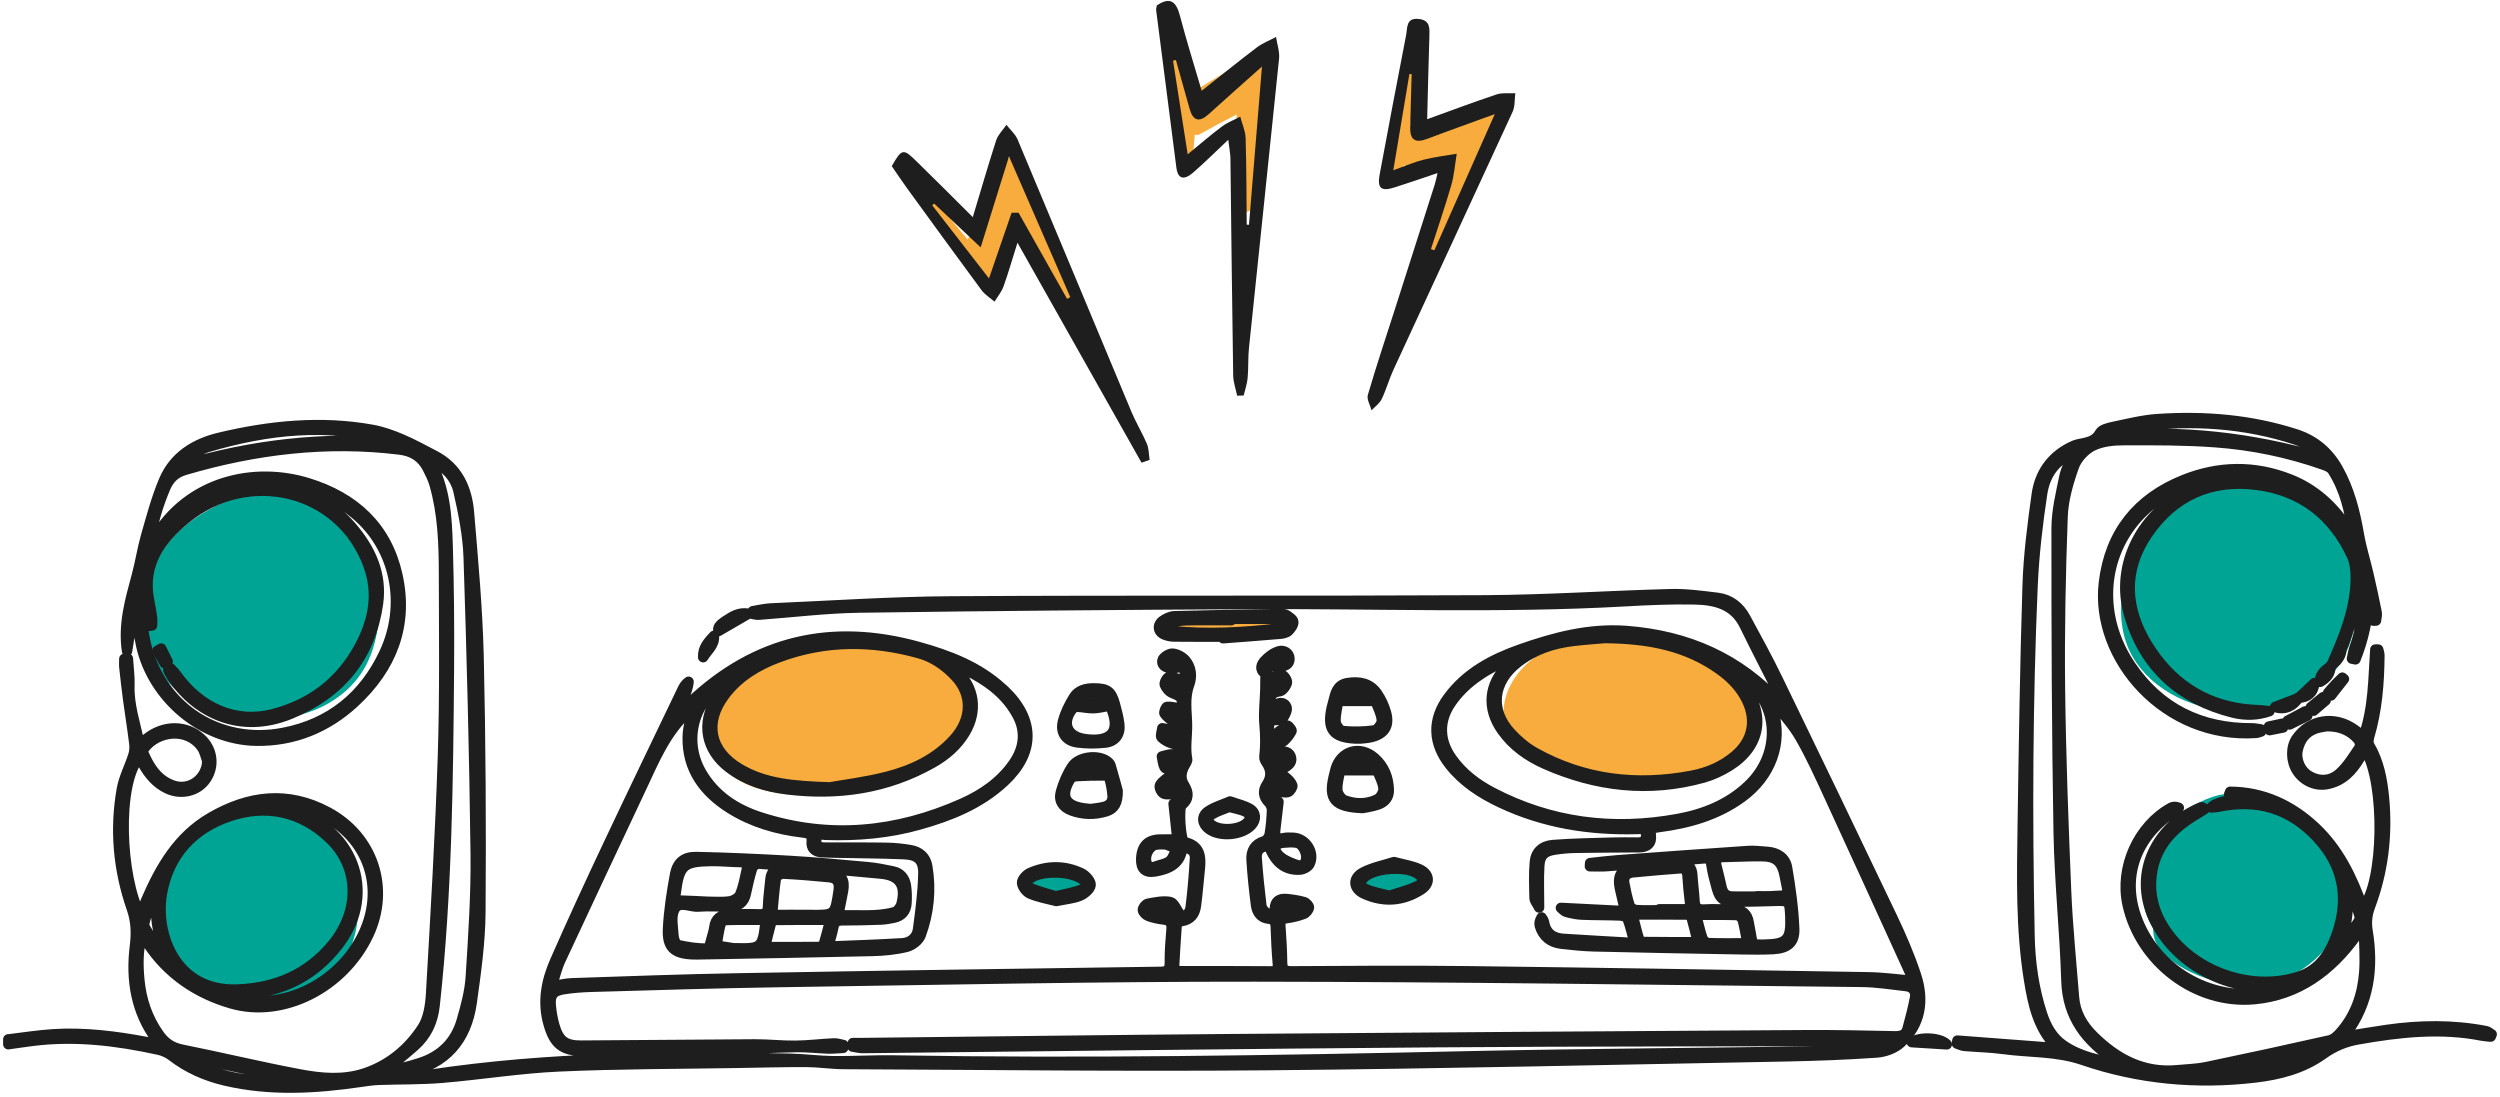 <svg width="604" height="265" viewBox="0 0 604 265" fill="none" xmlns="http://www.w3.org/2000/svg">
<path d="M310.505 149.342C305.851 149.649 301.175 149.744 296.51 149.575C294.32 149.501 292.131 149.332 289.951 149.205C288.841 149.141 287.73 149.109 286.619 149.205C285.879 149.268 285.022 149.522 284.271 149.607C283.361 149.215 282.166 149.712 281.69 150.527C281.066 151.595 281.521 152.748 282.451 153.425C283.361 154.081 284.313 153.838 285.318 153.637C286.376 153.415 287.444 153.372 288.523 153.394C290.935 153.436 293.336 153.69 295.738 153.796C300.657 153.997 305.586 153.923 310.505 153.595C313.213 153.415 313.224 149.183 310.505 149.363V149.342Z" fill="#F7AC3D"/>
<path d="M418.012 161.719C410.755 155.246 400.769 155.15 391.587 154.473C382.976 153.849 373.615 154.918 367.522 161.772C360.804 169.325 362.021 179.734 371.002 184.717C379.041 189.181 389.736 190.355 398.749 189.974C405.529 189.688 416.658 189.308 420.053 182.516C426.252 176.952 424.084 167.135 418.001 161.719H418.012Z" fill="#F7AC3D"/>
<path d="M233.844 168.659C233.263 157.816 220.548 154.897 211.831 154.188C197.614 153.035 166.482 157.679 171.581 179.047C174.035 189.329 184.074 191.603 193.298 192.122C202.321 192.629 213.45 191.265 220.78 185.531C221.055 185.32 221.32 185.087 221.574 184.865C228.026 181.776 234.257 176.265 233.855 168.67L233.844 168.659Z" fill="#F7AC3D"/>
<path d="M74.07 198.161C72.716 196.416 70.653 195.157 67.882 194.967C59.832 194.406 49.613 198.965 44.356 205.164C38.961 211.532 36.888 222.777 41.151 230.245C49.402 244.716 76.069 245.7 84.045 230.33C89.673 219.476 85.632 201.398 74.07 198.161Z" fill="#00A495"/>
<path d="M520.199 224.152C520.124 226.363 520.897 228.648 522.907 230.573C528.735 236.159 539.504 239.195 547.512 237.788C555.731 236.349 564.522 229.039 566.024 220.566C568.943 204.159 549.088 186.345 533.115 193.052C521.838 197.791 513.386 214.272 520.199 224.152Z" fill="#00A495"/>
<path d="M76.619 122.167C75.001 120.083 72.546 118.581 69.235 118.348C59.63 117.682 47.434 123.119 41.171 130.524C34.729 138.13 32.254 151.532 37.342 160.45C47.19 177.714 78.999 178.898 88.53 160.545C95.247 147.597 90.424 126.028 76.63 122.167H76.619Z" fill="#00A495"/>
<path d="M554.44 120.253C552.822 118.169 550.368 116.667 547.057 116.434C537.452 115.768 525.255 121.205 518.993 128.61C512.55 136.216 510.075 149.618 515.163 158.536C525.012 175.799 556.82 176.984 566.351 158.631C573.069 145.683 568.245 124.114 554.451 120.253H554.44Z" fill="#00A495"/>
<path d="M343.922 212.167C343.52 210.728 342.05 210.231 340.727 210.03C339.543 209.85 338.39 209.861 337.205 210.009C334.941 210.284 332.677 210.686 330.424 211.035C329.324 211.204 328.626 212.632 328.943 213.637C329.038 213.944 329.186 214.198 329.356 214.409C329.43 215.594 330.297 216.398 331.461 216.483C333.724 216.641 335.957 216.747 338.22 216.409C339.246 216.25 340.241 215.996 341.203 215.594C342.631 215.002 344.44 214.082 343.911 212.177L343.922 212.167Z" fill="#00A495"/>
<path d="M261.496 212.03C261.496 212.03 261.422 211.977 261.39 211.946C261.147 211.618 260.84 211.322 260.48 211.089C259.391 210.401 257.942 210.274 256.683 210.179C255.53 210.095 254.377 210.158 253.234 210.285C251.997 210.422 250.759 210.613 249.532 210.835C248.791 210.962 248.104 211.279 247.628 211.882C246.993 212.707 246.919 213.797 247.416 214.707C248.104 215.955 249.68 216.325 250.971 216.6C252.219 216.865 253.499 217.023 254.779 217.034C255.329 217.034 255.879 217.002 256.418 216.928C256.767 217.224 257.212 217.415 257.719 217.394C259.19 217.33 260.681 216.717 261.517 215.447C261.792 215.024 261.94 214.569 261.983 214.104C262.205 213.384 262.109 212.58 261.496 212.02V212.03Z" fill="#00A495"/>
<path d="M268.203 167.115C268.002 166.945 267.801 166.765 267.568 166.66C267.113 166.448 266.828 166.374 266.331 166.332C265.96 166.3 265.58 166.374 265.23 166.459C264.839 166.543 264.469 166.66 264.077 166.734C263.665 166.765 263.252 166.765 262.84 166.734C262.607 166.681 262.385 166.67 262.152 166.734C261.867 166.744 261.613 166.829 261.369 166.988C260.925 167.241 260.513 167.749 260.396 168.257C260.269 168.796 260.301 169.41 260.608 169.886C260.893 170.32 261.338 170.764 261.877 170.859C262.692 170.997 263.496 171.081 264.31 170.986C264.786 170.933 265.262 170.87 265.717 170.743C265.833 170.711 265.95 170.679 266.066 170.637C266.267 170.711 266.479 170.753 266.711 170.753C267.23 170.753 267.854 170.521 268.203 170.129C268.573 169.727 268.848 169.198 268.827 168.638C268.806 168.109 268.637 167.495 268.203 167.146V167.115Z" fill="#00A495"/>
<path d="M266.806 183.69C266.404 183.319 265.875 183.044 265.315 183.066C263.961 183.14 262.607 183.288 261.263 183.468C260.988 183.531 260.745 183.658 260.544 183.848C260.311 183.996 260.131 184.197 259.994 184.441C259.729 184.896 259.613 185.562 259.782 186.07C259.952 186.578 260.269 187.075 260.756 187.339C260.925 187.413 261.094 187.477 261.263 187.551C261.475 187.604 261.686 187.625 261.898 187.614C263.03 187.466 264.172 187.36 265.315 187.297C265.875 187.265 266.404 187.085 266.806 186.673C267.177 186.303 267.452 185.7 267.43 185.181C267.409 184.631 267.229 184.071 266.806 183.69Z" fill="#00A495"/>
<path d="M332.234 182.707C331.81 182.315 331.324 182.125 330.742 182.082C329.399 181.998 328.055 181.913 326.722 181.829C326.204 181.797 325.59 182.093 325.231 182.453C324.86 182.823 324.585 183.426 324.607 183.944C324.628 184.494 324.808 185.055 325.231 185.436C325.654 185.827 326.14 186.018 326.722 186.06C328.066 186.144 329.409 186.229 330.742 186.314C331.26 186.345 331.874 186.06 332.234 185.69C332.604 185.319 332.879 184.716 332.858 184.198C332.836 183.648 332.657 183.087 332.234 182.707Z" fill="#00A495"/>
<path d="M331.09 165.379C330.677 164.999 330.17 164.755 329.598 164.755C328.615 164.755 327.642 164.692 326.668 164.565C326.584 164.554 326.499 164.544 326.414 164.523C326.129 164.438 325.854 164.417 325.568 164.48C325.283 164.491 325.029 164.575 324.785 164.734C324.352 164.988 323.929 165.496 323.812 166.004C323.685 166.543 323.717 167.157 324.024 167.633C324.299 168.066 324.754 168.521 325.293 168.606C326.721 168.839 328.16 168.987 329.609 168.987C330.149 168.987 330.72 168.754 331.101 168.362C331.471 167.992 331.746 167.389 331.725 166.871C331.704 166.321 331.524 165.76 331.101 165.379H331.09Z" fill="#00A495"/>
<path d="M2.085 251.107C5.65 250.684 9.214 250.113 12.79 249.88C20.427 249.393 27.959 250.356 35.459 251.763C36.295 251.921 37.13 252.08 38.231 252.281C38.04 251.752 37.998 251.435 37.829 251.213C32.815 244.432 31.587 236.731 32.592 228.607C32.984 225.444 32.91 222.588 31.831 219.478C28.583 210.137 27.705 200.458 29.43 190.694C29.927 187.859 31.355 185.194 32.233 182.412C32.508 181.534 32.561 180.518 32.444 179.587C32.011 176.054 31.439 172.542 30.963 169.019C30.614 166.438 30.329 163.836 30.043 161.244C29.969 160.557 30.032 159.859 30.032 159.171C30.318 159.15 30.614 159.129 30.9 159.118C31.037 161.276 31.344 163.434 31.27 165.582C31.111 170.384 32.688 174.816 33.724 179.799C34.549 179.153 35.036 178.762 35.533 178.371C39.659 175.144 45.011 175.176 48.555 178.445C51.39 181.068 51.887 185.098 49.74 188.24C47.772 191.128 43.858 192.112 40.473 190.536C37.818 189.298 36.051 187.172 34.623 184.707C34.306 184.157 33.989 183.596 33.64 182.983C28.128 189.436 29.08 211.967 33.915 221.128C34.412 219.838 34.803 218.674 35.29 217.542C38.749 209.534 43.023 202.13 50.861 197.56C60.054 192.207 69.5 191.012 79.211 196.216C90.17 202.098 94.306 214.633 89.006 225.867C83.03 238.551 68.442 246.093 55.822 242.422C47.529 240.01 40.526 235.292 35.65 227.877C35.353 227.433 35.089 226.978 34.782 226.534C34.719 226.438 34.56 226.407 34.232 226.227C33.291 229.718 33.343 233.198 33.661 236.657C34.105 241.512 35.607 246.019 38.484 250.039C39.881 251.985 41.552 253.106 43.975 253.593C53.442 255.486 62.836 257.761 72.324 259.548C77.561 260.543 82.966 261.04 88.171 259.295C94.063 257.327 98.717 253.434 102.039 248.346C103.509 246.093 103.975 242.93 104.144 240.137C105.244 220.969 106.386 201.802 107.011 182.613C107.487 167.951 107.296 153.268 107.264 138.596C107.254 131.329 107.011 124.051 104.969 116.985C104.588 115.652 103.953 114.383 103.319 113.145C101.912 110.384 99.669 108.988 96.528 108.607C78.894 106.449 61.693 108.543 44.747 113.515C42.388 114.203 40.896 115.567 39.934 117.863C38.199 121.999 36.887 126.209 36.305 130.641C36.496 130.8 36.686 130.959 36.877 131.118C37.014 130.768 37.109 130.388 37.3 130.07C45.54 116.118 61.471 112.743 74.398 116.72C85.632 120.18 93.407 127.278 96.009 138.924C98.738 151.132 94.56 161.477 85.547 169.76C78.957 175.811 71.002 179.111 61.884 178.963C48.989 178.752 36.929 168.766 34.094 155.892C33.386 152.697 33.1 149.418 32.539 145.705C31.894 149.82 31.302 153.512 30.699 157.33C29.715 150.909 31.46 144.975 33.068 138.998C33.915 135.867 34.391 132.63 35.279 129.51C36.58 124.982 37.786 120.381 39.616 116.065C42.092 110.247 47.074 107.168 53.072 105.74C65.237 102.852 77.529 101.604 89.948 103.847C92.349 104.28 94.708 105.127 96.961 106.079C99.701 107.242 102.324 108.692 104.98 110.067C110.533 112.955 112.818 117.99 113.305 123.808C114.278 135.423 115.357 147.07 115.632 158.716C116.108 179.249 116.214 199.792 116.066 220.335C116.013 227.623 114.987 234.943 113.971 242.189C112.712 251.223 107.698 257.126 98.495 259.03C97.987 259.136 97.501 259.337 97.025 259.728C99.267 259.728 101.552 260.014 103.742 259.686C132.621 255.338 161.679 255.158 190.769 255.783C194.281 255.857 197.793 256.343 201.305 256.385C206.214 256.438 211.122 256.121 216.03 256.206C262.12 256.988 308.188 256.237 354.267 255.211C383.474 254.566 412.68 254.45 441.887 253.963C446.457 253.889 451.027 253.17 455.597 252.694C456.178 252.63 456.728 252.271 457.204 251.604C456.644 251.562 456.094 251.488 455.533 251.488C419.25 251.572 382.977 251.53 346.693 251.795C300.614 252.133 254.535 252.736 208.446 253.212C207.621 253.212 206.785 252.99 205.96 252.863C205.992 252.577 206.013 252.281 206.044 251.996C206.785 251.996 207.536 251.996 208.276 251.996C238.023 251.678 267.758 251.287 297.504 251.054C343.657 250.684 389.8 250.388 435.953 250.102C443.22 250.06 450.487 250.197 457.755 250.366C459.31 250.398 460.441 250.06 460.854 248.547C461.542 246.072 462.176 243.575 462.663 241.047C462.97 239.481 462.092 238.424 460.526 238.244C456.961 237.831 453.386 237.271 449.8 237.228C400.917 236.72 352.035 235.969 303.153 235.927C264.881 235.895 226.598 236.71 188.315 237.271C173.178 237.493 158.051 238 142.913 238.413C140.65 238.476 138.375 238.646 136.143 239.005C133.594 239.407 132.843 240.444 133.075 243.015C133.224 244.601 133.499 246.199 133.932 247.722C135.011 251.445 136.524 252.641 140.438 252.62C154.444 252.556 168.449 252.387 182.444 252.323C185.681 252.313 188.918 252.694 192.155 252.651C195.265 252.62 198.365 252.228 201.464 252.08C202.226 252.048 203.008 252.334 203.77 252.472C203.749 252.704 203.728 252.937 203.707 253.17C202.501 253.223 201.284 253.36 200.078 253.328C197.497 253.244 194.916 252.926 192.335 252.979C186.422 253.085 180.508 253.455 174.595 253.551C163.393 253.73 152.19 253.836 140.988 253.889C135.805 253.91 133.858 252.186 132.483 247.235C131.023 241.978 131.996 236.985 134.091 232.225C138.269 222.715 142.628 213.279 147.06 203.885C152.941 191.414 158.95 178.995 164.905 166.555C165.233 165.867 165.625 165.222 166.365 164.704C166.101 167.708 164.133 170.12 163.573 173.082C164.694 171.886 165.752 170.638 166.937 169.517C182.719 154.644 201.136 150.529 221.859 156.283C229.211 158.325 236.319 161.012 242.095 166.301C242.296 166.481 242.497 166.65 242.698 166.83C250.103 173.917 250.082 181.883 242.571 188.854C236.743 194.259 229.592 197.126 222.081 199.231C214.697 201.304 207.155 201.95 199.507 201.706C198.555 201.675 197.264 201.146 197.201 202.976C197.137 204.679 198.248 204.763 199.433 204.774C204.373 204.795 209.303 204.742 214.243 204.827C216.168 204.859 218.104 205.06 219.997 205.388C222.134 205.768 223.647 207.027 224.027 209.28C225.001 214.993 224.419 220.61 222.43 225.994C221.986 227.2 220.367 228.427 219.077 228.755C216.39 229.421 213.555 229.696 210.773 229.76C196.704 230.098 182.635 230.321 168.566 230.585C168.164 230.585 167.762 230.585 167.37 230.574C162.896 230.405 161.171 228.935 161.383 224.45C161.594 220.017 162.293 215.585 163.097 211.216C163.615 208.381 165.307 206.985 168.185 207.048C175.706 207.207 183.227 207.546 190.748 207.979C197.074 208.35 203.379 208.921 209.683 209.503C211.736 209.693 213.767 210.106 215.776 210.529C217.638 210.909 218.622 212.253 218.886 214.03C219.087 215.405 219.098 216.823 219.013 218.208C218.908 220.07 217.892 221.318 216.02 221.71C214.983 221.921 213.925 222.133 212.867 222.175C209.736 222.292 206.605 222.355 203.463 222.366C202.3 222.366 201.602 222.694 201.358 223.952C201.073 225.444 200.607 226.893 200.248 228.268C200.47 228.491 200.565 228.67 200.66 228.66C206.446 228.427 212.233 228.237 218.008 227.888C219.987 227.771 221.52 226.512 221.785 224.555C222.388 220.091 222.98 215.585 223.075 211.089C223.149 207.757 221.711 206.509 218.379 206.371C212.783 206.139 207.187 206.118 201.591 206.001C200.586 205.98 199.592 205.948 198.597 205.906C196.905 205.832 195.91 204.975 196.101 203.251C196.281 201.537 195.339 201.294 193.985 201.135C187.765 200.395 181.82 198.702 176.468 195.359C170.089 191.361 165.984 185.881 166.143 178.022C166.196 175.737 166.894 173.462 167.338 170.998C166.968 171.326 166.619 171.622 166.281 171.929C160.801 176.932 158.072 183.639 155.015 190.144C148.467 204.076 141.898 217.986 135.413 231.95C134.525 233.854 134.059 235.948 133.287 238.307C135.181 238 136.651 237.598 138.121 237.556C151.513 237.112 164.916 236.604 178.308 236.371C212.317 235.758 246.326 235.271 280.336 234.795C282.092 234.774 282.631 234.287 282.621 232.542C282.599 229.876 282.8 227.211 283.033 224.555C283.171 223.064 282.705 222.334 281.171 222.154C279.923 222.017 278.654 221.752 277.469 221.318C276.887 221.107 276.147 220.398 276.104 219.869C276.062 219.372 276.781 218.441 277.289 218.346C279.098 218.008 281.023 217.584 282.758 217.923C283.657 218.103 284.26 219.806 285.339 221.308C286.334 221.488 287.476 220.694 287.666 219.129C288.142 215.236 288.47 211.322 288.703 207.408C288.809 205.62 287.55 204.89 285.667 204.7C285.286 208.677 282.451 209.957 279.109 210.539C276.686 210.962 275.597 209.894 275.713 207.429C275.872 204.203 277.448 202.754 280.685 202.817C281.795 202.838 282.917 202.817 284.451 202.817C284.133 199.876 283.837 197.073 283.53 194.185C286.08 192.524 286.122 192.419 284.821 189.996C284.408 190.663 284.197 191.456 283.763 191.604C282.97 191.879 281.933 192.048 281.192 191.752C280.664 191.541 280.071 190.43 280.198 189.869C280.357 189.182 281.192 188.621 281.795 188.092C282.018 187.902 282.451 187.986 282.747 187.859C283.234 187.648 283.7 187.373 284.165 187.119C283.731 186.802 283.319 186.452 282.864 186.177C282.356 185.871 281.542 185.775 281.33 185.352C280.939 184.57 280.896 183.628 280.706 182.75C281.605 182.56 282.536 182.137 283.382 182.263C284.059 182.369 284.63 183.152 285.255 183.649C286.27 181.481 285.635 180.264 283.477 179.704C282.451 179.439 281.362 178.9 280.632 178.17C280.283 177.821 280.727 176.699 280.801 175.938C281.51 176.065 282.229 176.16 282.938 176.329C283.086 176.361 283.149 176.668 283.298 176.795C283.848 177.26 284.408 177.704 284.969 178.159C285.233 177.45 285.794 176.678 285.667 176.054C285.54 175.43 284.747 174.912 284.186 174.414C284.027 174.266 283.604 174.436 283.424 174.298C282.684 173.716 281.848 173.156 281.341 172.394C281.14 172.087 281.658 170.807 281.944 170.775C282.832 170.68 283.763 170.945 284.673 171.103C284.853 171.135 285.001 171.294 285.18 171.4C285.984 168.924 285.582 168.321 283.276 167.454C282.483 167.158 281.711 166.237 281.404 165.423C281.235 164.957 281.954 163.656 282.398 163.582C283.234 163.455 284.186 163.878 285.032 164.228C285.307 164.344 285.403 164.926 285.572 165.285C285.847 165.148 286.122 165.01 286.397 164.873C286.302 163.582 286.217 162.302 286.111 160.885C284.948 161.128 284.123 161.435 283.298 161.445C282.028 161.445 280.611 161.022 280.833 159.541C280.939 158.854 282.451 157.859 283.266 157.912C284.366 157.986 285.699 158.695 286.418 159.552C287.814 161.234 288.058 163.392 287.307 165.433C286.122 168.649 286.746 171.897 286.788 175.144C286.82 177.895 286.291 180.645 286.82 183.406C286.915 183.893 286.439 184.506 286.154 185.035C285.307 186.611 285.117 188.124 286.133 189.742C287.201 191.445 287.307 193.085 285.508 194.524C284.726 195.148 285.233 202.701 286.006 203.346C286.101 203.431 286.238 203.473 286.365 203.505C289.898 204.33 290.195 206.921 289.888 209.873C289.57 212.856 289.338 215.839 288.946 218.811C288.682 220.832 287.656 222.26 285.413 222.556C284.98 222.609 284.302 223.201 284.281 223.582C283.996 227.158 283.826 230.744 283.615 234.467C284.334 234.541 284.842 234.637 285.36 234.637C292.564 234.647 299.768 234.615 306.972 234.679C308.389 234.689 308.844 234.287 308.717 232.849C308.463 229.929 308.326 226.988 308.22 224.058C308.178 222.842 307.924 222.08 306.475 221.953C304.602 221.784 303.671 220.388 303.449 218.695C302.984 215.067 302.592 211.417 302.37 207.757C302.233 205.589 303.111 203.907 305.459 203.219C306.02 203.05 306.644 202.182 306.75 201.548C307.078 199.644 307.236 197.708 307.3 195.783C307.321 195.148 307.003 194.344 306.559 193.889C305.205 192.524 305.036 191.054 306.041 189.552C307.289 187.68 307.152 185.955 305.935 184.178C305.681 183.808 305.427 183.29 305.47 182.877C305.776 180.264 305.745 177.694 305.501 175.06C305.247 172.278 305.618 169.432 305.702 166.618C305.724 165.761 305.724 164.905 305.724 164.048C305.724 163.593 305.861 162.863 305.649 162.725C304.147 161.742 304.803 160.462 305.501 159.679C306.422 158.663 307.68 157.732 308.971 157.341C310.113 156.992 311.531 157.69 311.552 159.161C311.573 160.663 310.209 161.022 308.96 161.065C308.252 161.086 307.543 160.79 306.443 160.557C306.263 161.731 306.083 162.884 305.829 164.524C306.623 164.037 306.908 163.794 307.247 163.677C308.061 163.392 309.003 162.821 309.701 163.032C310.293 163.201 311.066 164.429 310.928 164.968C310.716 165.783 309.838 166.946 309.14 167.031C306.453 167.316 307.025 169.178 306.707 171.135C307.416 170.733 307.797 170.532 308.157 170.299C309.257 169.57 310.399 169.696 310.833 170.85C311.076 171.516 310.515 172.616 310.061 173.357C309.807 173.748 308.992 173.981 308.432 173.96C306.633 173.896 306.475 175.06 306.602 176.329C306.654 176.826 307.099 177.408 307.522 177.704C307.691 177.821 308.326 177.249 308.738 176.985C308.791 176.953 308.791 176.858 308.844 176.816C309.606 176.297 310.336 175.737 311.15 175.335C311.245 175.292 312.176 176.382 312.06 176.604C311.616 177.482 310.97 178.286 310.251 178.974C309.923 179.291 309.267 179.302 308.749 179.386C306.697 179.714 306.083 181.047 307.13 183.237C307.596 182.835 307.998 182.412 308.463 182.084C309.68 181.227 311.256 181.449 311.764 182.581C312.409 184.03 311.478 184.802 310.378 185.458C309.648 185.892 308.908 186.326 308.167 186.759C308.918 187.034 309.786 187.161 310.399 187.616C311.15 188.156 311.891 188.896 312.229 189.721C312.388 190.091 311.658 191.266 311.171 191.371C310.314 191.562 309.31 191.308 308.41 191.065C308.04 190.969 307.776 190.43 307.458 190.091C306.03 191.879 306.242 192.397 308.897 193.709C308.633 195.941 308.379 198.173 308.114 200.405C307.924 201.95 308.273 202.902 310.145 202.479C310.843 202.32 311.605 202.394 312.335 202.394C315.445 202.436 317.804 206.043 316.365 208.804C316.006 209.492 314.821 210.084 313.985 210.116C310.441 210.264 308.082 208.371 306.57 204.383C304.697 204.436 303.481 205.314 303.618 207.271C303.883 211.11 304.285 214.95 304.75 218.78C304.824 219.404 305.385 220.165 305.935 220.493C306.887 221.065 307.945 221.149 307.987 219.531C308.04 217.69 309.151 217.055 310.759 217.193C312.208 217.32 313.657 217.542 315.054 217.933C315.572 218.082 316.312 218.864 316.249 219.266C316.164 219.838 315.551 220.589 314.99 220.8C313.7 221.297 312.314 221.625 310.939 221.816C309.68 221.985 309.246 222.482 309.341 223.762C309.563 226.692 309.722 229.622 309.764 232.553C309.786 234.171 310.346 234.679 312.007 234.668C326.076 234.594 340.156 234.478 354.225 234.647C386.626 235.039 419.027 235.567 451.429 236.107C454.93 236.16 458.421 236.657 462.134 236.974C461.954 236.414 461.795 235.737 461.51 235.113C454.962 220.758 448.424 206.382 441.813 192.059C439.634 187.341 437.487 182.581 434.895 178.096C433.097 174.975 430.547 172.288 428.336 169.411C428.157 169.527 427.966 169.633 427.786 169.749C427.998 170.405 428.209 171.061 428.41 171.728C430.78 179.46 427.881 187.51 420.815 192.63C414.881 196.936 408.058 198.882 400.907 199.813C399.563 199.982 398.611 200.12 398.844 201.876C399.087 203.811 397.945 204.679 396.094 204.7C390.963 204.742 385.822 204.742 380.692 204.838C378.968 204.869 377.233 205.017 375.519 205.292C373.118 205.673 372.06 206.636 371.901 209.101C371.7 212.274 371.848 215.458 371.848 219.266C371.309 218.208 370.769 217.637 370.748 217.045C370.674 214.125 370.558 211.185 370.812 208.286C371.023 205.853 372.589 204.351 375.233 204.15C379.941 203.78 384.68 203.727 389.408 203.579C391.471 203.515 393.544 203.547 395.607 203.558C396.94 203.568 397.765 203.198 397.691 201.622C397.617 200.035 396.591 200.257 395.586 200.289C384.087 200.606 372.98 198.85 362.518 193.9C357.843 191.689 353.537 188.917 350.269 184.781C346.154 179.587 345.932 173.928 349.867 168.575C354.225 162.651 360.434 159.319 367.194 156.929C375.54 153.988 384.003 151.756 393.005 152.443C407.645 153.575 420.212 159.012 430.188 169.993C430.431 170.257 430.748 170.448 431.277 170.469C428.008 164.016 424.666 157.606 421.492 151.1C418.996 145.969 414.362 144.922 409.454 144.816C403.869 144.7 398.252 144.943 392.666 145.261C362.402 146.964 332.127 145.768 301.852 145.927C270.445 146.096 239.027 146.34 207.621 146.795C199.507 146.911 191.404 147.926 183.291 148.519C182.836 148.551 182.381 148.413 181.915 148.35C181.905 148.117 181.894 147.884 181.884 147.651C183.333 147.429 184.782 147.059 186.242 146.996C200.829 146.371 215.406 145.377 230.004 145.292C272.952 145.039 315.9 145.271 358.848 145.039C373.774 144.954 388.7 143.938 403.636 143.547C407.402 143.452 411.2 143.981 414.955 144.436C418.001 144.806 420.255 146.625 421.693 149.28C424.391 154.252 427.12 159.224 429.585 164.323C438.83 183.385 448.033 202.468 457.141 221.594C459.31 226.153 461.341 230.828 462.917 235.62C464.916 241.692 464.08 247.51 459.151 251.996C457.712 253.307 455.396 254.153 453.407 254.291C445.97 254.809 438.502 255.084 431.044 255.222C389.44 255.994 347.836 256.967 306.221 257.338C272.085 257.644 237.927 257.221 203.791 257.073C200.85 257.063 197.91 256.586 194.98 256.565C189.341 256.544 183.693 256.692 178.054 256.787C163.721 257.031 149.377 256.999 135.064 257.644C125.618 258.067 116.235 259.601 106.799 260.395C101.7 260.818 96.559 260.712 91.439 260.892C90.043 260.945 88.657 261.156 87.272 261.357C76.323 262.965 65.374 263.621 54.468 261.082C49.75 259.982 45.382 258.078 41.51 255.084C40.6 254.386 39.437 253.857 38.315 253.614C28.234 251.403 18.079 250.165 7.744 251.488C5.829 251.731 3.915 252.017 2 252.292C2 251.89 2 251.488 2 251.096L2.085 251.107ZM43.435 124.834C44.006 124.411 44.578 123.998 45.138 123.565C55.875 115.292 73.795 114.362 84.881 127.214C89.525 132.598 92.349 138.692 91.323 145.885C89.472 158.79 82.226 167.528 70.166 172.479C58.139 177.419 47.592 172.33 41.594 163.593C41.224 163.053 40.96 162.45 40.642 161.879C40.833 161.742 41.023 161.604 41.214 161.467C41.679 161.996 42.208 162.472 42.61 163.043C48.365 171.167 57.049 174.827 65.882 172.553C75.265 170.141 82.374 164.693 86.954 156.082C90.297 149.809 91.513 143.283 88.964 136.438C82.12 118.053 59.948 112.997 44.853 125.31C38.812 130.24 34.306 136.354 36.02 145.017C36.295 146.393 36.538 147.768 36.728 149.153C36.813 149.799 36.739 150.465 36.739 151.121C36.517 151.153 36.295 151.185 36.073 151.216C35.607 149.153 35.142 147.08 34.676 145.017C34.359 145.091 34.042 145.165 33.714 145.229C34.285 149.016 34.475 152.909 35.48 156.569C39.585 171.389 53.336 179.947 68.379 177.07C79.803 174.89 87.959 168.184 92.846 157.785C98.389 146.001 95.523 132.302 85.939 124.263C77.18 116.911 67.014 114.859 55.928 117.376C51.03 118.487 46.767 120.846 43.425 124.802L43.435 124.834ZM200.533 190.218C203.95 189.605 209.186 188.97 214.264 187.669C220.378 186.103 226.069 183.448 230.449 178.635C234.86 173.79 235.008 167.803 230.787 163.35C228.375 160.8 225.508 158.79 222.102 157.838C210.688 154.665 199.327 154.633 188.125 158.811C182.994 160.726 178.382 163.487 175.039 167.962C170.11 174.552 171.453 181.364 178.477 185.617C184.708 189.393 191.669 189.933 200.544 190.229L200.533 190.218ZM387.589 154.168C386.044 154.305 383.051 154.506 380.078 154.855C375.096 155.448 370.494 156.992 366.496 160.176C360.646 164.83 359.905 171.558 364.951 177.059C366.633 178.9 368.633 180.603 370.801 181.819C382.702 188.473 395.448 189.922 408.714 187.415C412.606 186.675 416.235 185.141 419.292 182.507C423.375 178.995 424.412 174.203 422.127 169.337C420.646 166.174 418.276 163.751 415.473 161.752C407.561 156.103 398.548 154.242 387.568 154.157L387.589 154.168ZM57.547 239.048C66.644 238.688 74.387 235.366 80.258 228.279C87.113 220.007 86.859 209.376 79.56 202.489C72.631 195.952 64.232 194.259 55.441 197.221C46.714 200.162 40.822 206.424 39.14 215.786C37.374 225.571 42.398 239.788 57.557 239.048H57.547ZM230.015 160.271C229.814 160.493 229.602 160.705 229.401 160.927C229.951 161.255 230.586 161.498 231.041 161.932C235.484 166.132 236.267 171.77 233.125 177.006C231.221 180.169 228.481 182.507 225.318 184.295C214.285 190.536 202.384 192.239 189.965 190.684C184.962 190.06 180.202 188.579 176.108 185.437C170.523 181.163 169.327 174.753 173.061 168.797C173.992 167.316 175.145 165.973 176.393 164.302C175.865 164.481 175.611 164.524 175.41 164.64C167.582 169.125 164.927 178.826 169.444 186.653C172.649 192.196 177.716 195.507 183.608 197.422C200.3 202.838 216.612 201.199 232.48 194.132C237.388 191.943 241.799 188.928 244.92 184.39C247.416 180.74 247.934 176.816 245.84 172.87C242.402 166.385 236.341 163.138 230.036 160.271H230.015ZM365.988 159.383L365.523 158.801C359.715 161.361 354.214 164.397 350.512 169.845C347.539 174.213 347.677 178.952 350.755 183.279C353.283 186.833 356.679 189.425 360.487 191.424C374.652 198.85 389.694 200.712 405.318 197.866C411.686 196.713 417.621 194.333 422.423 189.774C430.801 181.819 429.764 168.977 420.318 163.201C419.937 162.969 419.493 162.842 419.07 162.673C419.673 163.804 420.456 164.619 421.143 165.497C426.697 172.584 425.385 180.37 417.726 185.098C415.822 186.273 413.707 187.267 411.559 187.87C398.432 191.509 385.685 190.039 373.34 184.591C369.214 182.771 365.554 180.211 362.889 176.456C359.112 171.125 359.641 165.307 364.264 160.716C364.771 160.208 365.406 159.827 365.977 159.383H365.988ZM103.752 111.125C107.592 117.651 107.952 124.887 108.164 132.07C108.449 141.865 108.534 151.671 108.46 161.477C108.238 188.685 107.973 215.892 105.001 242.983C104.578 246.876 103.044 250.165 100.103 252.747C97.67 254.883 95.142 256.914 92.656 258.998C95.586 258.501 98.463 257.761 101.288 256.872C106.503 255.243 110.047 251.805 111.549 246.569C112.543 243.12 113.516 239.577 113.738 236.033C114.373 226.058 115.05 216.061 114.923 206.075C114.627 182.274 114.013 158.473 113.231 134.682C113.051 129.34 111.982 123.967 110.787 118.73C109.962 115.134 107.391 112.51 103.731 111.125H103.752ZM202.48 221.181C207.145 220.959 211.651 221.604 216.062 220.388C216.771 220.197 217.575 219.213 217.776 218.452C218.96 213.988 217.437 211.512 212.899 211.079C203.019 210.127 193.118 209.386 183.227 208.656C182.74 208.625 181.873 209.323 181.714 209.841C181.08 211.872 180.625 213.956 180.17 216.04C179.726 218.05 178.425 218.981 176.468 219.012C173.865 219.055 171.263 218.833 168.682 219.034C166.704 219.192 164.017 217.5 162.906 219.785C162.06 221.519 162.599 223.974 162.726 226.089C162.769 226.883 163.266 228.205 163.774 228.311C166.133 228.84 168.566 229.231 170.956 229.146C171.422 229.136 171.834 226.819 172.236 225.56C172.395 225.053 172.511 224.524 172.575 224.005C172.85 221.911 174.14 221.001 176.118 220.948C178.52 220.885 180.921 220.811 183.312 220.895C184.782 220.948 185.491 220.599 185.544 218.97C185.607 216.78 185.946 214.591 186.136 212.401C186.284 210.73 187.173 209.778 188.865 209.894C192.853 210.148 196.841 210.349 200.798 210.857C203.336 211.185 204.14 212.613 203.707 215.151C203.379 217.034 202.956 218.907 202.501 221.192L202.48 221.181ZM63.936 194.756C65.882 195.063 67.86 195.211 69.764 195.698C85.188 199.633 91.302 215.596 81.94 227.993C75.382 236.678 66.348 240.582 55.473 240.148C54.764 240.116 54.056 240.084 53.336 240.042C65.491 245.342 80.85 239.079 87.346 226.523C93.333 214.961 89.207 202.383 77.476 196.661C73.202 194.577 68.686 193.804 63.925 194.756H63.936ZM170.66 217.849C172.384 217.849 174.341 218.029 176.235 217.775C177.176 217.648 178.467 216.918 178.805 216.114C179.599 214.242 179.958 212.168 180.403 210.158C180.688 208.91 180.117 208.307 178.805 208.286C176.478 208.244 174.151 208 171.824 208.032C165.085 208.127 164.112 209.048 163.266 215.723C163.245 215.85 163.234 215.987 163.202 216.114C162.938 217.193 163.467 217.553 164.472 217.574C166.471 217.627 168.46 217.743 170.66 217.838V217.849ZM50.089 183.85C49.666 182.75 49.444 181.512 48.788 180.582C45.36 175.631 38.104 176.488 34.867 180.772C34.634 181.079 34.539 181.703 34.687 182.052C36.147 185.426 38.051 188.431 41.743 189.753C45.794 191.202 49.909 188.23 50.089 183.861V183.85ZM186.538 221.043C189.743 221.043 192.652 221.012 195.572 221.043C201.771 221.128 201.75 221.149 202.628 214.993C202.892 213.163 202.152 212.105 200.374 211.936C196.672 211.576 192.949 211.269 189.236 211.079C188.643 211.047 187.532 211.692 187.469 212.158C187.046 214.961 186.855 217.807 186.549 221.033L186.538 221.043ZM43.573 111.675C43.71 111.939 43.848 112.204 43.985 112.457C60.9 107.496 78.121 105.423 95.755 107.041C95.216 106.618 94.655 106.311 94.063 106.153C79.253 102.154 64.634 103.72 50.195 108.004C47.836 108.702 45.773 110.426 43.573 111.675ZM200.607 222.228C195.858 222.228 191.489 222.207 187.13 222.271C186.824 222.271 186.348 222.799 186.242 223.17C185.724 225.01 185.311 226.872 184.835 228.808C189.468 228.808 193.826 228.818 198.195 228.776C198.492 228.776 198.946 228.374 199.031 228.078C199.56 226.322 200.004 224.534 200.607 222.228ZM184.824 222.239C181.661 222.239 178.562 222.196 175.463 222.281C174.976 222.292 174.204 222.799 174.098 223.212C173.654 224.926 173.421 226.692 173.104 228.448C174.437 228.66 175.759 228.871 177.092 229.072C177.356 229.115 177.621 229.083 177.885 229.094C183.883 229.242 184.243 228.924 184.93 222.874C184.941 222.747 184.888 222.62 184.824 222.249V222.239ZM44.461 255.084C44.408 255.254 44.366 255.433 44.313 255.603C53.389 261.209 63.513 261.685 73.795 261.378C64.02 259.284 54.236 257.189 44.461 255.084ZM311.88 203.484C311.108 203.526 310.568 203.547 310.039 203.6C308.125 203.801 307.479 204.859 308.707 206.35C309.563 207.397 310.981 208.117 312.293 208.603C313.319 208.984 314.842 209.767 315.477 207.916C315.963 206.498 314.884 204.108 313.604 203.695C312.991 203.494 312.303 203.526 311.88 203.484ZM40.082 232.214C40.24 232.077 40.399 231.95 40.558 231.812C39.712 229.242 38.601 226.724 38.093 224.101C37.585 221.456 37.681 218.695 37.501 215.987C36.453 217.986 35.724 220.039 35.089 222.122C34.909 222.725 34.719 223.572 34.983 224.027C36.602 226.798 38.368 229.485 40.082 232.204V232.214ZM280.759 203.97C280.431 204.002 279.743 203.97 279.109 204.118C277.638 204.478 276.485 206.71 276.982 208.339C277.575 210.254 278.982 209.354 280.103 209.037C281.044 208.773 282.145 208.498 282.779 207.852C283.488 207.122 283.763 205.969 284.228 204.996C283.446 204.689 282.663 204.362 281.869 204.076C281.626 203.991 281.341 204.023 280.748 203.981L280.759 203.97ZM277.638 219.203C277.638 219.541 277.638 219.869 277.638 220.208C279.098 220.515 280.547 220.874 282.018 221.075C282.367 221.118 283.139 220.589 283.118 220.377C283.075 219.89 282.673 219.034 282.398 219.023C280.812 218.97 279.225 219.129 277.628 219.213L277.638 219.203ZM314.927 219.732C314.916 219.425 314.895 219.129 314.884 218.822C313.308 218.695 311.732 218.505 310.156 218.515C309.87 218.515 309.426 219.362 309.384 219.838C309.362 220.102 310.071 220.705 310.389 220.663C311.912 220.44 313.424 220.06 314.937 219.732H314.927ZM283.953 189.827L283.499 188.928L281.446 189.933C281.626 190.24 281.912 190.821 281.954 190.8C282.642 190.525 283.298 190.165 283.964 189.827H283.953Z" fill="#1E1E1E" stroke="#1E1E1E" stroke-width="2.5" stroke-linejoin="round"/>
<path d="M563.114 161.032C566.171 154.209 569.08 147.333 569.154 139.685C569.165 137.876 568.964 135.887 568.223 134.279C563.685 124.473 555.995 118.528 545.268 117.143C534.182 115.715 525.117 119.755 518.833 129.001C512.825 137.834 513.386 147.058 518.865 155.912C524.271 164.629 532.014 170.119 542.423 171.335C544.369 171.568 546.347 171.526 548.304 171.822C545.385 172.858 542.359 172.89 539.461 172.16C526.735 168.966 518.029 161.127 514.39 148.528C510.889 136.406 517.511 123.606 529.539 118.338C540.614 113.483 551.002 115.207 560.575 122.4C561.147 122.834 561.697 123.289 562.342 123.617C559.242 119.914 555.254 117.597 550.695 116.117C537.8 111.928 522.546 116.561 514.75 127.076C507.536 136.818 507.419 149.935 514.74 160.789C521.732 171.145 531.697 176.021 544.137 175.958C544.856 175.958 545.575 176.138 546.284 176.233C546.284 176.402 546.284 176.571 546.284 176.741C545.882 176.857 545.491 177.037 545.089 177.069C523.202 178.613 506.108 159.149 508.297 140.774C509.747 128.62 516.453 120.401 527.624 115.937C536.034 112.573 544.655 112.425 553.202 115.778C559.189 118.126 563.696 122.252 567.187 127.573C567.536 128.112 567.895 128.631 568.446 129.075C567.769 123.574 566.531 118.274 563.505 113.578C563.093 112.943 562.13 112.552 561.337 112.277C552.864 109.294 544.105 107.485 535.177 106.839C527.878 106.31 520.536 106.321 513.206 106.342C510.646 106.342 507.832 106.607 505.6 107.707C503.696 108.638 501.792 110.69 501.072 112.679C499.676 116.582 498.47 120.76 498.322 124.865C497.814 138.648 497.529 152.463 497.687 166.258C497.878 182.59 498.491 198.923 499.168 215.246C499.528 223.825 500.406 232.382 501.083 240.951C501.379 244.717 503.103 247.689 505.801 250.355C511.503 255.972 517.987 259.357 526.206 258.542C528.46 258.32 530.755 258.278 532.966 257.823C542.941 255.75 552.906 253.581 562.85 251.339C563.791 251.127 564.701 250.291 565.378 249.519C569.07 245.373 570.783 240.337 571.196 234.921C571.46 231.504 571.164 228.045 571.122 224.597C570.868 224.533 570.625 224.47 570.371 224.417C570.011 224.967 569.673 225.538 569.281 226.067C563.167 234.551 555.223 240.422 544.644 241.406C530.501 242.717 517.046 232.393 514.01 218.525C512.053 209.576 516.57 199.516 524.556 195.126C525.043 194.861 525.678 194.851 526.407 195.157C526.132 195.39 525.889 195.665 525.582 195.856C514.761 202.806 511.778 214.325 517.913 225.528C523.974 236.614 536.943 242.411 549.182 239.48C549.976 239.29 550.748 238.983 551.52 238.74C551.478 238.571 551.446 238.401 551.404 238.232C550.579 238.285 549.754 238.327 548.929 238.391C536.7 239.216 524.133 231.684 519.859 220.778C515.459 209.544 521.986 199.071 531.802 195.03C531.961 194.967 532.183 195.03 532.649 195.475C531.612 196.12 530.565 196.765 529.528 197.421C524.673 200.499 521.044 204.498 519.997 210.369C519.14 215.172 520.071 219.625 522.62 223.793C529.094 234.403 543.407 239.755 555.265 236C560.459 234.35 563.051 230.15 564.627 225.517C567.525 217.012 566.203 209.174 559.856 202.361C553.223 195.242 545.268 192.957 535.896 194.925C535.399 195.03 534.881 195.03 534.225 195.083C534.895 194.174 537.236 193.458 541.249 192.936C540.244 192.545 539.408 192.217 538.562 191.889C538.646 191.688 538.721 191.487 538.805 191.286C546.76 191.339 553.562 194.491 559.306 199.854C564.976 205.154 568.308 211.998 570.847 219.276C575.945 213.595 576.4 189.191 571.418 181.057C570.953 181.818 570.561 182.432 570.18 183.066C568.308 186.198 565.981 188.758 562.173 189.456C559.412 189.963 556.534 188.662 554.958 186.198C553.456 183.86 553.414 180.475 554.852 178.423C558.1 173.8 564.003 172.858 568.784 176.222C569.482 176.709 570.138 177.248 571.027 177.925C573.491 171.018 573.375 163.92 573.872 156.928C574.105 156.928 574.348 156.928 574.581 156.928C574.676 157.382 574.866 157.837 574.866 158.282C574.814 164.967 574.295 171.6 572.381 178.052C572.19 178.687 572.127 179.565 572.433 180.083C574.771 184.05 575.565 188.419 575.988 192.883C576.824 201.853 575.755 210.602 572.592 219.033C571.862 220.99 571.672 222.841 572 224.872C573.481 233.832 572.402 242.273 566.816 249.773C566.753 249.858 566.795 250.016 566.764 250.397C570.064 249.868 573.301 249.297 576.559 248.832C584.599 247.679 592.638 247.562 600.646 249.117C601.132 249.212 601.545 249.625 602 249.889C601.926 250.08 601.852 250.26 601.767 250.45C601.069 250.376 600.35 250.355 599.662 250.217C589.591 248.239 579.627 249.361 569.651 251.127C566.499 251.688 563.802 252.851 561.168 254.734C556.355 258.183 550.685 259.632 544.877 260.32C530.692 261.991 516.707 260.711 503.23 256.099C496.841 253.909 490.357 254.311 483.936 253.433C480.836 253.01 477.684 252.957 474.563 252.693C473.96 252.64 473.379 252.322 472.786 252.132C472.818 251.889 472.86 251.645 472.892 251.402C480.762 251.995 488.643 252.587 496.503 253.19C496.566 252.936 496.661 252.756 496.608 252.703C492.377 248.26 491.161 242.612 490.23 236.836C488.23 224.449 488.505 211.977 488.685 199.505C488.981 180.168 489.257 160.831 489.87 141.504C490.103 134.131 491.055 126.758 492.081 119.449C492.779 114.477 495.455 110.51 500.089 108.13C500.734 107.802 501.422 107.495 502.13 107.337C504.119 106.892 506.129 106.797 507.356 104.586C507.821 103.761 509.408 103.38 510.551 103.137C514.126 102.396 517.723 101.476 521.351 101.243C532.68 100.492 543.862 101.413 554.736 104.935C559.2 106.384 562.522 109.209 564.807 113.26C567.599 118.211 568.953 123.606 569.916 129.16C570.466 132.354 571.46 135.464 572.19 138.627C572.91 141.737 573.597 144.868 574.211 147.999C574.327 148.613 574.105 149.29 574.041 149.935C573.84 149.935 573.639 149.956 573.438 149.967C573.079 148.01 572.73 146.053 572.37 144.107C572.095 149.417 571.048 154.473 569.08 159.308C568.795 159.255 568.509 159.202 568.223 159.138C568.435 158.218 568.562 157.255 568.879 156.377C570.434 152.136 570.995 147.777 570.149 143.197C569.958 144.054 569.831 144.932 569.556 145.757C568.488 149.015 567.388 152.262 566.277 155.51C566.108 156.007 565.737 156.483 565.695 156.991C565.547 158.853 564.373 159.953 562.998 160.958L563.051 161.011L563.114 161.032ZM512.444 257.146C511.979 256.818 511.524 256.48 511.048 256.162C504.13 251.614 499.517 245.827 499.242 236.995C498.872 225.009 497.592 213.045 497.37 201.06C496.936 176.603 496.862 152.136 496.873 127.679C496.873 123.468 497.92 119.237 498.777 115.069C499.179 113.133 500.268 111.335 501.083 109.378C497.095 110.87 494.175 114.064 493.393 119.205C492.271 126.568 491.404 134.004 491.076 141.441C490.462 155.362 490.145 169.294 490.029 183.225C489.912 197.485 490.05 211.755 490.335 226.014C490.462 232.404 491.33 238.772 493.34 244.907C494.334 247.954 495.826 250.725 498.513 252.555C502.659 255.39 507.525 256.279 512.434 257.146H512.444ZM562.225 175.44C561.855 175.503 561.062 175.609 560.279 175.789C557.359 176.466 555.72 178.423 555.117 181.236C554.609 183.595 555.826 186.272 557.846 187.446C560.448 188.959 563.188 188.726 565.293 186.801C567.208 185.055 568.604 182.728 570.085 180.549C570.35 180.157 570.096 179.068 569.715 178.634C567.864 176.54 565.484 175.45 562.236 175.45L562.225 175.44ZM560.766 110.595C560.882 110.32 560.998 110.045 561.125 109.78C559.041 108.595 557.074 107.019 554.842 106.279C542.508 102.185 529.814 101.413 516.972 102.915C514.39 103.222 511.883 104.163 509.345 104.808C509.387 104.999 509.429 105.189 509.472 105.38C526.905 103.729 543.978 105.76 560.766 110.595ZM560.374 253.994C560.343 253.825 560.311 253.655 560.279 253.486C550.79 255.496 541.291 257.516 531.802 259.526C541.778 259.833 551.573 259.315 560.374 253.994ZM567.737 214.093C567.483 214.124 567.229 214.156 566.975 214.198C567.684 219.9 566.943 225.337 564.182 230.499C566.383 227.971 568.139 225.284 569.852 222.545C570.075 222.185 570.17 221.603 570.043 221.212C569.323 218.832 568.52 216.462 567.747 214.093H567.737Z" fill="#1E1E1E" stroke="#1E1E1E" stroke-width="2.5" stroke-linejoin="round"/>
<path d="M384.161 208.519C386.393 208.286 388.615 208 390.847 207.831C401.351 207.059 411.866 206.297 422.37 205.588C423.883 205.483 425.427 205.705 426.961 205.8C429.447 205.959 431.362 207.249 431.764 209.608C432.589 214.506 433.298 219.467 433.488 224.428C433.615 227.761 431.848 229.125 428.4 229.305C425.808 229.442 423.195 229.4 420.604 229.358C408.798 229.146 397.003 228.935 385.198 228.649C382.532 228.586 379.877 228.311 377.233 228.004C374.609 227.708 372.79 226.258 372.018 223.698C371.838 223.096 371.986 222.397 372.451 221.646C372.652 222.006 372.97 222.344 373.022 222.715C373.446 225.391 375.138 226.65 377.688 226.819C383.252 227.189 388.826 227.475 394.93 227.835C394.274 225.497 393.862 223.646 393.185 221.89C393.026 221.466 391.989 221.213 391.344 221.181C388.276 221.064 385.209 221.107 382.141 220.98C380.893 220.927 379.634 220.641 378.417 220.324C377.92 220.197 377.529 219.679 377.106 219.34C382.3 219.605 387.282 219.848 392.624 220.123C392.18 218.208 391.852 216.738 391.503 215.278C390.53 211.311 391.63 209.767 395.649 209.45C399.034 209.185 402.42 208.931 405.805 208.667C407.793 208.519 408.766 209.428 408.872 211.428C408.989 213.49 409.295 215.543 409.401 217.605C409.486 219.15 410.036 219.827 411.718 219.732C414.109 219.594 416.52 219.732 418.922 219.763C420.963 219.785 422.148 220.789 422.487 222.81C422.635 223.73 422.846 224.64 422.994 225.56C423.417 228.258 423.407 228.258 426.242 228.215C431.743 228.12 432.769 227.02 432.536 221.519C432.356 217.531 432.367 217.553 428.294 217.679C425.163 217.775 422.021 217.87 418.89 217.817C416.256 217.775 415.463 217.108 414.775 214.601C414.267 212.739 413.738 210.867 413.474 208.963C413.294 207.651 412.818 207.292 411.559 207.397C403.721 208.064 395.882 208.688 388.044 209.28C386.742 209.375 385.42 209.291 384.109 209.291C384.13 209.037 384.151 208.773 384.172 208.519H384.161ZM424.507 216.6C424.507 216.6 424.507 216.548 424.507 216.526C425.565 216.526 426.633 216.579 427.691 216.526C432.8 216.198 432.166 217.024 431.224 211.819C430.547 208.106 429.056 206.89 425.607 206.858C422.487 206.826 419.366 207.017 416.245 207.069C414.786 207.091 414.373 207.82 414.68 209.122C415.092 210.867 415.579 212.591 415.939 214.347C416.245 215.807 417.081 216.579 418.541 216.6C420.53 216.643 422.529 216.6 424.518 216.6H424.507ZM400.896 219.911C400.896 219.837 400.896 219.753 400.896 219.679C402.896 219.679 404.884 219.679 406.884 219.679C407.973 219.679 408.439 219.256 408.301 218.092C408.037 215.913 407.825 213.723 407.687 211.533C407.603 210.253 406.947 209.703 405.773 209.799C401.996 210.095 398.22 210.391 394.454 210.772C392.963 210.92 392.148 211.861 392.434 213.395C392.772 215.215 393.164 217.045 393.735 218.811C393.893 219.298 394.761 219.816 395.332 219.859C397.183 219.996 399.056 219.911 400.917 219.911H400.896ZM410.173 227.623C409.666 225.55 409.232 223.624 408.682 221.72C408.587 221.392 408.047 220.969 407.709 220.969C403.414 220.916 399.109 220.938 394.422 220.938C395.004 223.222 395.417 225.01 395.956 226.756C396.073 227.126 396.697 227.581 397.088 227.581C401.319 227.644 405.551 227.623 410.163 227.623H410.173ZM409.782 221.033C410.332 223.117 410.713 224.926 411.305 226.66C411.485 227.179 412.236 227.824 412.755 227.845C415.78 227.962 418.805 227.898 422.169 227.898C421.725 225.634 421.492 223.931 421.027 222.292C420.879 221.784 420.138 221.107 419.652 221.086C416.489 220.98 413.315 221.033 409.782 221.033Z" fill="#1E1E1E" stroke="#1E1E1E" stroke-width="2.5" stroke-linejoin="round"/>
<path d="M295.473 153.817C291.549 153.817 287.635 153.838 283.71 153.795C282.927 153.795 282.102 153.626 281.383 153.341C279.722 152.685 279.5 150.96 280.981 149.934C281.774 149.395 282.79 148.898 283.721 148.877C292.289 148.633 300.868 148.496 309.437 148.348C309.891 148.348 310.452 148.348 310.791 148.58C311.457 149.046 312.441 149.649 312.473 150.252C312.515 150.982 311.859 151.902 311.245 152.473C310.769 152.917 309.913 153.066 309.214 153.129C304.645 153.52 300.064 153.859 295.494 154.208C295.494 154.081 295.494 153.944 295.494 153.817H295.473ZM297.483 149.522V149.839C293.823 149.839 290.163 149.786 286.503 149.871C285.181 149.903 283.858 150.157 282.568 150.474C282.102 150.59 281.764 151.183 281.362 151.563C281.817 151.86 282.24 152.357 282.716 152.41C291.633 153.362 300.53 152.822 309.405 151.796C310.082 151.722 310.674 150.908 311.309 150.442C310.621 150.135 309.944 149.575 309.257 149.554C305.332 149.469 301.408 149.511 297.472 149.511L297.483 149.522Z" fill="#1E1E1E" stroke="#1E1E1E" stroke-width="2.5" stroke-linejoin="round"/>
<path d="M328.731 178.433C327.927 178.433 327.663 178.443 327.398 178.433C322.056 178.158 320.575 176.19 321.749 170.943C321.866 170.425 322.024 169.917 322.151 169.399C322.649 167.452 323.029 165.443 325.547 165.03C328.371 164.565 330.952 165.03 332.666 167.474C333.639 168.859 334.39 170.488 334.856 172.117C335.787 175.376 334.464 177.396 331.164 178.126C330.191 178.338 329.186 178.38 328.731 178.433ZM323.326 169.346C323.103 170.838 322.617 172.594 322.68 174.328C322.712 175.143 323.728 176.55 324.394 176.613C326.922 176.846 329.524 176.814 332.042 176.465C332.783 176.359 333.904 174.836 333.851 174.043C333.724 172.477 332.92 170.954 332.328 169.431C332.275 169.304 331.725 169.357 331.397 169.357C328.911 169.357 326.425 169.357 323.336 169.357L323.326 169.346ZM331.386 167.844C329.472 165.739 326.076 165.506 324.33 167.251C325.917 168.817 328.805 169.103 331.386 167.844Z" fill="#1E1E1E" stroke="#1E1E1E" stroke-width="2.5" stroke-linejoin="round"/>
<path d="M264.384 166.311C267.515 166.311 268.509 167.02 269.345 170.035C269.789 171.632 270.202 173.261 270.424 174.901C270.752 177.355 269.472 179.174 267.007 179.428C264.796 179.661 262.501 179.672 260.3 179.375C257.465 178.995 256.08 176.942 256.831 174.181C257.381 172.172 258.343 170.204 259.454 168.427C260.512 166.724 262.416 166.269 264.384 166.311ZM268.044 170.511C266.637 170.744 265.399 171.082 264.162 171.114C262.913 171.146 261.665 170.828 260.417 170.775C259.973 170.754 259.348 170.945 259.105 171.262C256.503 174.562 257.741 177.82 261.824 178.508C262.088 178.55 262.353 178.593 262.617 178.624C268.731 179.291 270.794 176.477 268.34 170.839C268.287 170.722 268.171 170.638 268.065 170.521L268.044 170.511ZM260.523 169.347C263.231 170.468 266.193 170.141 267.42 168.628C265.42 166.861 262.659 167.094 260.523 169.347Z" fill="#1E1E1E" stroke="#1E1E1E" stroke-width="2.5" stroke-linejoin="round"/>
<path d="M329.25 195.231C322.363 194.977 320.978 193.051 322.194 187.752C322.342 187.106 322.49 186.451 322.67 185.816C323.94 181.394 328.552 180.019 332.095 183.118C334.412 185.139 335.48 187.847 335.544 190.915C335.576 192.681 334.528 193.824 332.995 194.363C331.566 194.86 330.033 195.061 329.25 195.231ZM323.77 186.091C323.548 187.498 323.03 189.19 323.104 190.851C323.146 191.74 324.035 193.041 324.849 193.348C327.462 194.321 330.255 194.353 332.783 193.094C333.555 192.713 334.338 191.285 334.243 190.439C334.084 188.936 333.28 187.508 332.677 186.07C332.635 185.964 332.064 186.101 331.736 186.101C329.26 186.101 326.785 186.101 323.77 186.101V186.091ZM324.638 183.943C326.447 185.541 329.25 185.774 331.715 184.621C330.276 182.579 327.028 182.219 324.638 183.943Z" fill="#1E1E1E" stroke="#1E1E1E" stroke-width="2.5" stroke-linejoin="round"/>
<path d="M270.033 191.084C270.054 193.983 269.229 195.411 267.324 196.003C264.511 196.881 261.665 196.839 258.894 195.823C256.767 195.041 255.699 193.454 256.312 191.285C256.915 189.148 257.815 187.001 259.042 185.16C260.597 182.823 265.124 182.283 267.399 183.849C267.769 184.103 268.171 184.473 268.298 184.875C269.006 187.223 269.62 189.603 270.033 191.074V191.084ZM263.485 195.464C264.426 195.326 265.547 195.22 266.647 194.966C268.044 194.649 268.901 193.718 268.795 192.258C268.689 190.809 268.403 189.371 268.033 187.974C267.949 187.657 267.155 187.35 266.69 187.35C264.468 187.34 262.247 187.392 260.036 187.519C259.507 187.551 258.777 187.868 258.534 188.281C256.133 192.322 257.286 194.66 261.919 195.294C262.374 195.358 262.839 195.39 263.495 195.464H263.485ZM259.951 186.387C262.628 186.8 264.923 187.075 267.25 185.679C265.124 183.542 262.025 183.817 259.951 186.387Z" fill="#1E1E1E" stroke="#1E1E1E" stroke-width="2.5" stroke-linejoin="round"/>
<path d="M336.802 208.264C339.14 208.898 341.16 209.184 342.927 209.999C345.455 211.162 345.635 213.458 343.308 214.949C338.96 217.731 334.274 218.07 329.588 215.933C326.89 214.706 326.721 212.125 329.344 210.771C331.703 209.554 334.411 209.036 336.792 208.264H336.802ZM335.628 216.42C337.744 215.721 340.198 215.15 342.419 214.092C344.228 213.214 344.08 212.082 342.387 211.014C339.5 209.205 332.476 209.639 329.81 211.797C328.403 212.939 328.392 214.113 330.064 214.843C331.661 215.552 333.459 215.827 335.639 216.42H335.628Z" fill="#1E1E1E" stroke="#1E1E1E" stroke-width="2.5" stroke-linejoin="round"/>
<path d="M255.17 217.689C253.192 217.16 250.949 216.779 248.897 215.922C247.977 215.542 246.972 214.23 246.919 213.288C246.877 212.506 247.998 211.268 248.897 210.877C252.991 209.11 257.222 209.047 261.274 210.982C262.3 211.469 263.58 212.918 263.506 213.817C263.421 214.78 262.014 215.975 260.925 216.42C259.243 217.107 257.328 217.245 255.181 217.689H255.17ZM255.075 216.547C257.37 215.975 259.412 215.658 261.306 214.928C262.85 214.336 262.818 213.415 261.517 212.463C258.746 210.432 251.997 210.221 249.077 212.072C247.734 212.929 247.617 213.944 249.056 214.59C251.013 215.468 253.139 215.933 255.075 216.547Z" fill="#1E1E1E" stroke="#1E1E1E" stroke-width="2.5" stroke-linejoin="round"/>
<path d="M297.187 193.623C298.975 194.268 300.561 194.607 301.905 195.368C303.513 196.289 303.566 198.087 302.286 199.42C300.001 201.8 294.765 202.255 292.099 200.309C290.406 199.071 290.174 197.167 291.898 196.003C293.485 194.935 295.42 194.395 297.176 193.623H297.187ZM296.986 194.945C295.748 195.464 294.151 195.929 292.776 196.765C291.707 197.421 291.623 198.5 292.818 199.356C294.828 200.795 299.25 200.562 301.122 198.923C302.286 197.897 302.243 196.733 300.858 196.067C299.8 195.569 298.583 195.39 296.986 194.945Z" fill="#1E1E1E" stroke="#1E1E1E" stroke-width="2.5" stroke-linejoin="round"/>
<path d="M461.88 251.795C463.837 250.42 468.777 250.663 470.353 252.324C467.677 252.154 464.99 251.996 461.88 251.795Z" fill="#1E1E1E" stroke="#1E1E1E" stroke-width="2.5" stroke-linejoin="round"/>
<path d="M180.816 148.274C178.097 149.85 175.791 151.183 173.58 152.473C173.379 151.68 173.665 151.077 175.41 149.935C176.986 148.908 178.605 147.861 180.816 148.274Z" fill="#1E1E1E" stroke="#1E1E1E" stroke-width="2.5" stroke-linejoin="round"/>
<path d="M169.888 158.79C169.74 156.569 171.115 155.098 172.49 153.617C172.702 155.839 170.882 157.129 169.888 158.79Z" fill="#1E1E1E" stroke="#1E1E1E" stroke-width="2.5" stroke-linejoin="round"/>
<path d="M557.445 172.922C556.017 173.631 554.589 174.339 553.161 175.048C553.002 174.741 552.843 174.424 552.685 174.117C554.102 173.366 555.52 172.605 556.937 171.854C557.106 172.213 557.276 172.562 557.445 172.922Z" fill="#1E1E1E" stroke="#1E1E1E" stroke-width="2.5" stroke-linejoin="round"/>
<path d="M555.361 168.543C554.06 170.616 552.007 171.611 549.648 170.807C551.87 169.95 553.647 169.262 555.414 168.585L555.361 168.543Z" fill="#1E1E1E" stroke="#1E1E1E" stroke-width="2.5" stroke-linejoin="round"/>
<path d="M555.403 168.586C556.535 167.507 557.666 166.438 559.158 165.031C558.978 167.38 557.381 168.596 555.36 168.554L555.403 168.586Z" fill="#1E1E1E" stroke="#1E1E1E" stroke-width="2.5" stroke-linejoin="round"/>
<path d="M562.448 167.401C563.019 166.745 563.559 166.079 564.151 165.454C564.712 164.851 565.326 164.291 565.907 163.709C566.045 163.815 566.172 163.921 566.309 164.037C565.262 165.37 564.215 166.703 563.178 168.036C562.935 167.824 562.692 167.612 562.448 167.401Z" fill="#1E1E1E" stroke="#1E1E1E" stroke-width="2.5" stroke-linejoin="round"/>
<path d="M563.05 160.979C563.04 162.608 562.278 163.75 560.554 164.744C560.3 163.475 561.336 161.973 563.103 161.031L563.05 160.979Z" fill="#1E1E1E" stroke="#1E1E1E" stroke-width="2.5" stroke-linejoin="round"/>
<path d="M558.29 170.849C559.274 170.045 560.258 169.241 561.241 168.438C561.453 168.702 561.675 168.956 561.887 169.22C560.913 170.056 559.93 170.881 558.956 171.717C558.734 171.431 558.512 171.146 558.29 170.849Z" fill="#1E1E1E" stroke="#1E1E1E" stroke-width="2.5" stroke-linejoin="round"/>
<path d="M551.584 175.767L548.336 176.412L548.167 175.534C549.246 175.301 550.325 175.069 551.404 174.836C551.467 175.153 551.52 175.46 551.584 175.777V175.767Z" fill="#1E1E1E" stroke="#1E1E1E" stroke-width="2.5" stroke-linejoin="round"/>
<path d="M38.96 156.684C39.479 157.741 39.997 158.789 40.515 159.847C40.272 159.984 40.029 160.111 39.785 160.248C39.204 159.233 38.622 158.217 38.04 157.202C38.347 157.033 38.654 156.863 38.96 156.684Z" fill="#1E1E1E" stroke="#1E1E1E" stroke-width="2.5" stroke-linejoin="round"/>
<path d="M223.732 50.439C226.568 53.85 229.407 57.23 232.213 60.638C233.55 62.215 235.041 63.773 236.148 65.545C237.012 66.93 237.588 68.474 238.452 69.859C238.478 69.922 238.503 69.985 238.528 70.048C238.609 70.177 238.663 70.273 238.744 70.402C239.787 71.832 241.94 70.176 241.207 68.68C240.66 67.535 240.112 66.39 239.628 65.219C240.032 65.13 240.414 64.948 240.628 64.568C242.395 61.658 244.215 58.844 246.096 56.035C249.07 62.97 252.361 69.779 257.62 75.314C258.688 76.441 260.483 75.427 260.236 73.971C259.762 71.182 258.626 68.644 257.399 66.099C256.015 63.236 255.026 60.404 254.018 57.419C251.854 51.039 248.663 44.88 245.929 38.727C245.417 37.524 243.417 37.696 243.128 38.986C241.434 45.844 236.468 51.241 233.889 57.721C233.853 57.779 233.821 57.806 233.785 57.865C231.172 54.717 228.556 51.599 225.97 48.484C224.719 46.976 222.471 49.052 223.724 50.53L223.732 50.439Z" fill="#F7AC3D"/>
<path d="M281.925 11.895C282.759 16.241 283.563 20.585 284.398 24.931C284.78 26.979 285.343 29.042 285.447 31.128C285.525 32.785 285.271 34.383 285.352 36.009C285.347 36.07 285.339 36.161 285.334 36.221C285.324 36.343 285.312 36.495 285.362 36.621C285.554 38.378 288.277 37.96 288.351 36.316C288.456 35.042 288.5 33.762 288.663 32.523C289.05 32.646 289.477 32.651 289.861 32.438C292.811 30.755 295.783 29.166 298.811 27.643C298.043 35.127 297.574 42.696 299.504 50.066C299.9 51.565 301.946 51.58 302.43 50.153C303.383 47.482 303.61 44.72 303.781 41.892C303.949 38.729 304.497 35.779 305.06 32.648C306.279 25.996 306.481 19.076 307.092 12.374C307.2 11.069 305.403 10.249 304.529 11.216C299.705 16.381 292.764 18.683 287.36 23.097C287.299 23.092 287.264 23.15 287.203 23.145C286.462 19.143 285.691 15.138 284.951 11.136C284.59 9.212 281.629 9.915 281.99 11.839L281.925 11.895Z" fill="#F7AC3D"/>
<path d="M339.204 18.19C338.63 22.573 338.056 26.956 337.482 31.34C337.222 33.396 337.105 35.556 336.544 37.557C336.108 39.14 335.346 40.605 334.941 42.191C334.936 42.252 334.9 42.31 334.865 42.368C334.855 42.49 334.782 42.637 334.772 42.758C334.415 44.501 337.129 44.938 337.714 43.397C338.178 42.213 338.672 41.031 339.194 39.883C339.511 40.123 339.928 40.249 340.363 40.162C343.687 39.488 347.005 38.905 350.347 38.385C347.278 45.252 344.496 52.326 344.025 59.926C343.898 61.474 345.861 62.124 346.785 60.916C348.497 58.674 349.594 56.106 350.633 53.502C351.793 50.542 353.201 47.908 354.712 45.13C357.92 39.191 360.287 32.694 362.965 26.498C363.492 25.288 362.011 23.975 360.889 24.616C354.713 28.02 347.376 28.058 340.847 30.547C340.787 30.542 340.726 30.537 340.665 30.532C341.181 26.48 341.726 22.461 342.242 18.409C342.492 16.474 339.457 16.225 339.207 18.16L339.204 18.19Z" fill="#F7AC3D"/>
<path d="M298.904 95.662C298.581 94.016 297.955 92.345 297.938 90.694C297.665 73.195 297.482 55.703 297.27 38.208C297.261 37.199 297.04 36.173 296.749 33.766C293.371 36.941 290.841 39.483 288.112 41.825C286.339 43.329 284.609 43.554 284.216 40.527C282.568 27.865 280.95 15.204 279.334 2.514C279.273 2.142 279.429 1.727 279.495 1.305C282.729 -0.874 284.182 0.407 285.066 3.779C286.694 9.993 288.634 16.141 290.327 21.933C294.804 18.39 299.157 14.867 303.589 11.504C304.991 10.427 306.725 9.775 308.292 8.927C308.547 10.659 309.194 12.453 309.024 14.15C306.651 37.451 304.157 60.742 301.754 84.041C301.496 86.434 301.661 88.892 301.433 91.287C301.314 92.743 300.802 94.138 300.472 95.546C299.951 95.565 299.43 95.583 298.909 95.601L298.904 95.662ZM286.893 37.325C290.071 34.714 292.572 32.536 295.273 30.528C296.575 29.566 298.182 28.964 299.651 28.199C300.09 29.915 300.896 31.632 300.939 33.346C301.159 40.331 301.137 47.295 301.206 54.267C301.388 54.282 301.57 54.297 301.752 54.312L304.894 16.072C300.213 20.24 296.093 23.904 292 27.601C289.724 29.644 288.231 29.216 287.404 26.276C286.291 22.335 285.177 18.424 284.095 14.485C283.875 14.559 283.627 14.6 283.407 14.673C284.571 22.071 285.705 29.467 286.954 37.33L286.893 37.325Z" fill="#1E1E1E"/>
<path d="M344.747 28.82C350.761 26.656 356.122 24.622 361.587 22.81C362.97 22.343 364.599 22.599 366.101 22.539C365.888 24.019 366.059 25.652 365.461 26.978C355.901 47.764 346.25 68.542 336.659 89.325C335.582 91.65 334.92 94.132 333.815 96.424C333.3 97.482 332.199 98.247 331.363 99.125C331.037 97.876 330.146 96.459 330.478 95.386C332.559 88.285 334.908 81.267 337.168 74.212C340.333 64.328 343.465 54.472 346.629 44.588C346.874 43.844 346.997 43.09 347.316 41.803C343.545 43.082 340.274 44.219 336.98 45.262C333.653 46.333 332.714 45.492 333.325 42.151C335.441 30.897 337.527 19.641 339.734 8.395C340.053 6.741 339.676 4.266 342.706 4.576C345.678 4.851 345.382 6.965 345.331 9.069C345.119 15.376 344.994 21.721 344.805 28.856L344.747 28.82ZM336.616 41.138C339.733 40.019 341.826 39.091 344.007 38.567C346.596 37.925 349.282 37.595 351.946 37.142C351.522 39.704 351.338 42.317 350.615 44.793C349.121 49.956 347.357 55.067 345.714 60.187C345.982 60.27 346.278 60.386 346.547 60.469C351.238 49.855 355.962 39.214 361.135 27.57C354.993 29.815 349.864 31.624 344.786 33.559C341.947 34.64 340.641 33.799 340.703 30.81C340.782 26.508 340.951 22.214 341.06 17.915C340.878 17.9 340.696 17.885 340.514 17.87C339.256 25.375 338 32.849 336.614 41.168L336.616 41.138Z" fill="#1E1E1E"/>
<path d="M235.024 52.466C236.996 45.937 238.747 39.878 240.674 33.895C241.123 32.526 242.315 31.402 243.151 30.157C244.063 31.332 245.29 32.38 245.853 33.709C255.081 55.642 264.211 77.657 273.406 99.617C274.506 102.213 275.989 104.626 277.089 107.222C277.573 108.393 277.55 109.796 277.749 111.096C277.089 111.317 276.457 111.57 275.797 111.791C266.01 94.427 256.221 77.093 245.821 58.639C244.504 62.778 243.595 66.033 242.448 69.208C241.974 70.514 241.024 71.658 240.282 72.88C239.227 71.969 237.974 71.224 237.148 70.117C231.072 61.888 225.059 53.633 219.048 45.348C217.784 43.625 216.619 41.818 215.444 40.133C217.902 35.874 218.213 35.807 221.491 39.041C225.904 43.345 230.251 47.704 234.996 52.433L235.024 52.466ZM236.929 59.772C232.648 55.723 229.159 52.442 225.671 49.161C225.537 49.303 225.37 49.473 225.236 49.614C229.714 55.36 234.159 61.133 238.94 67.27C240.947 61.446 242.673 56.425 244.399 51.403C244.951 51.387 245.53 51.404 246.081 51.388C250.001 58.341 253.924 65.263 257.814 72.213C258.069 72.081 258.327 71.918 258.582 71.787C253.775 60.759 248.998 49.733 243.777 37.786C241.408 45.413 239.335 52.056 236.929 59.772Z" fill="#1E1E1E"/>
</svg>
